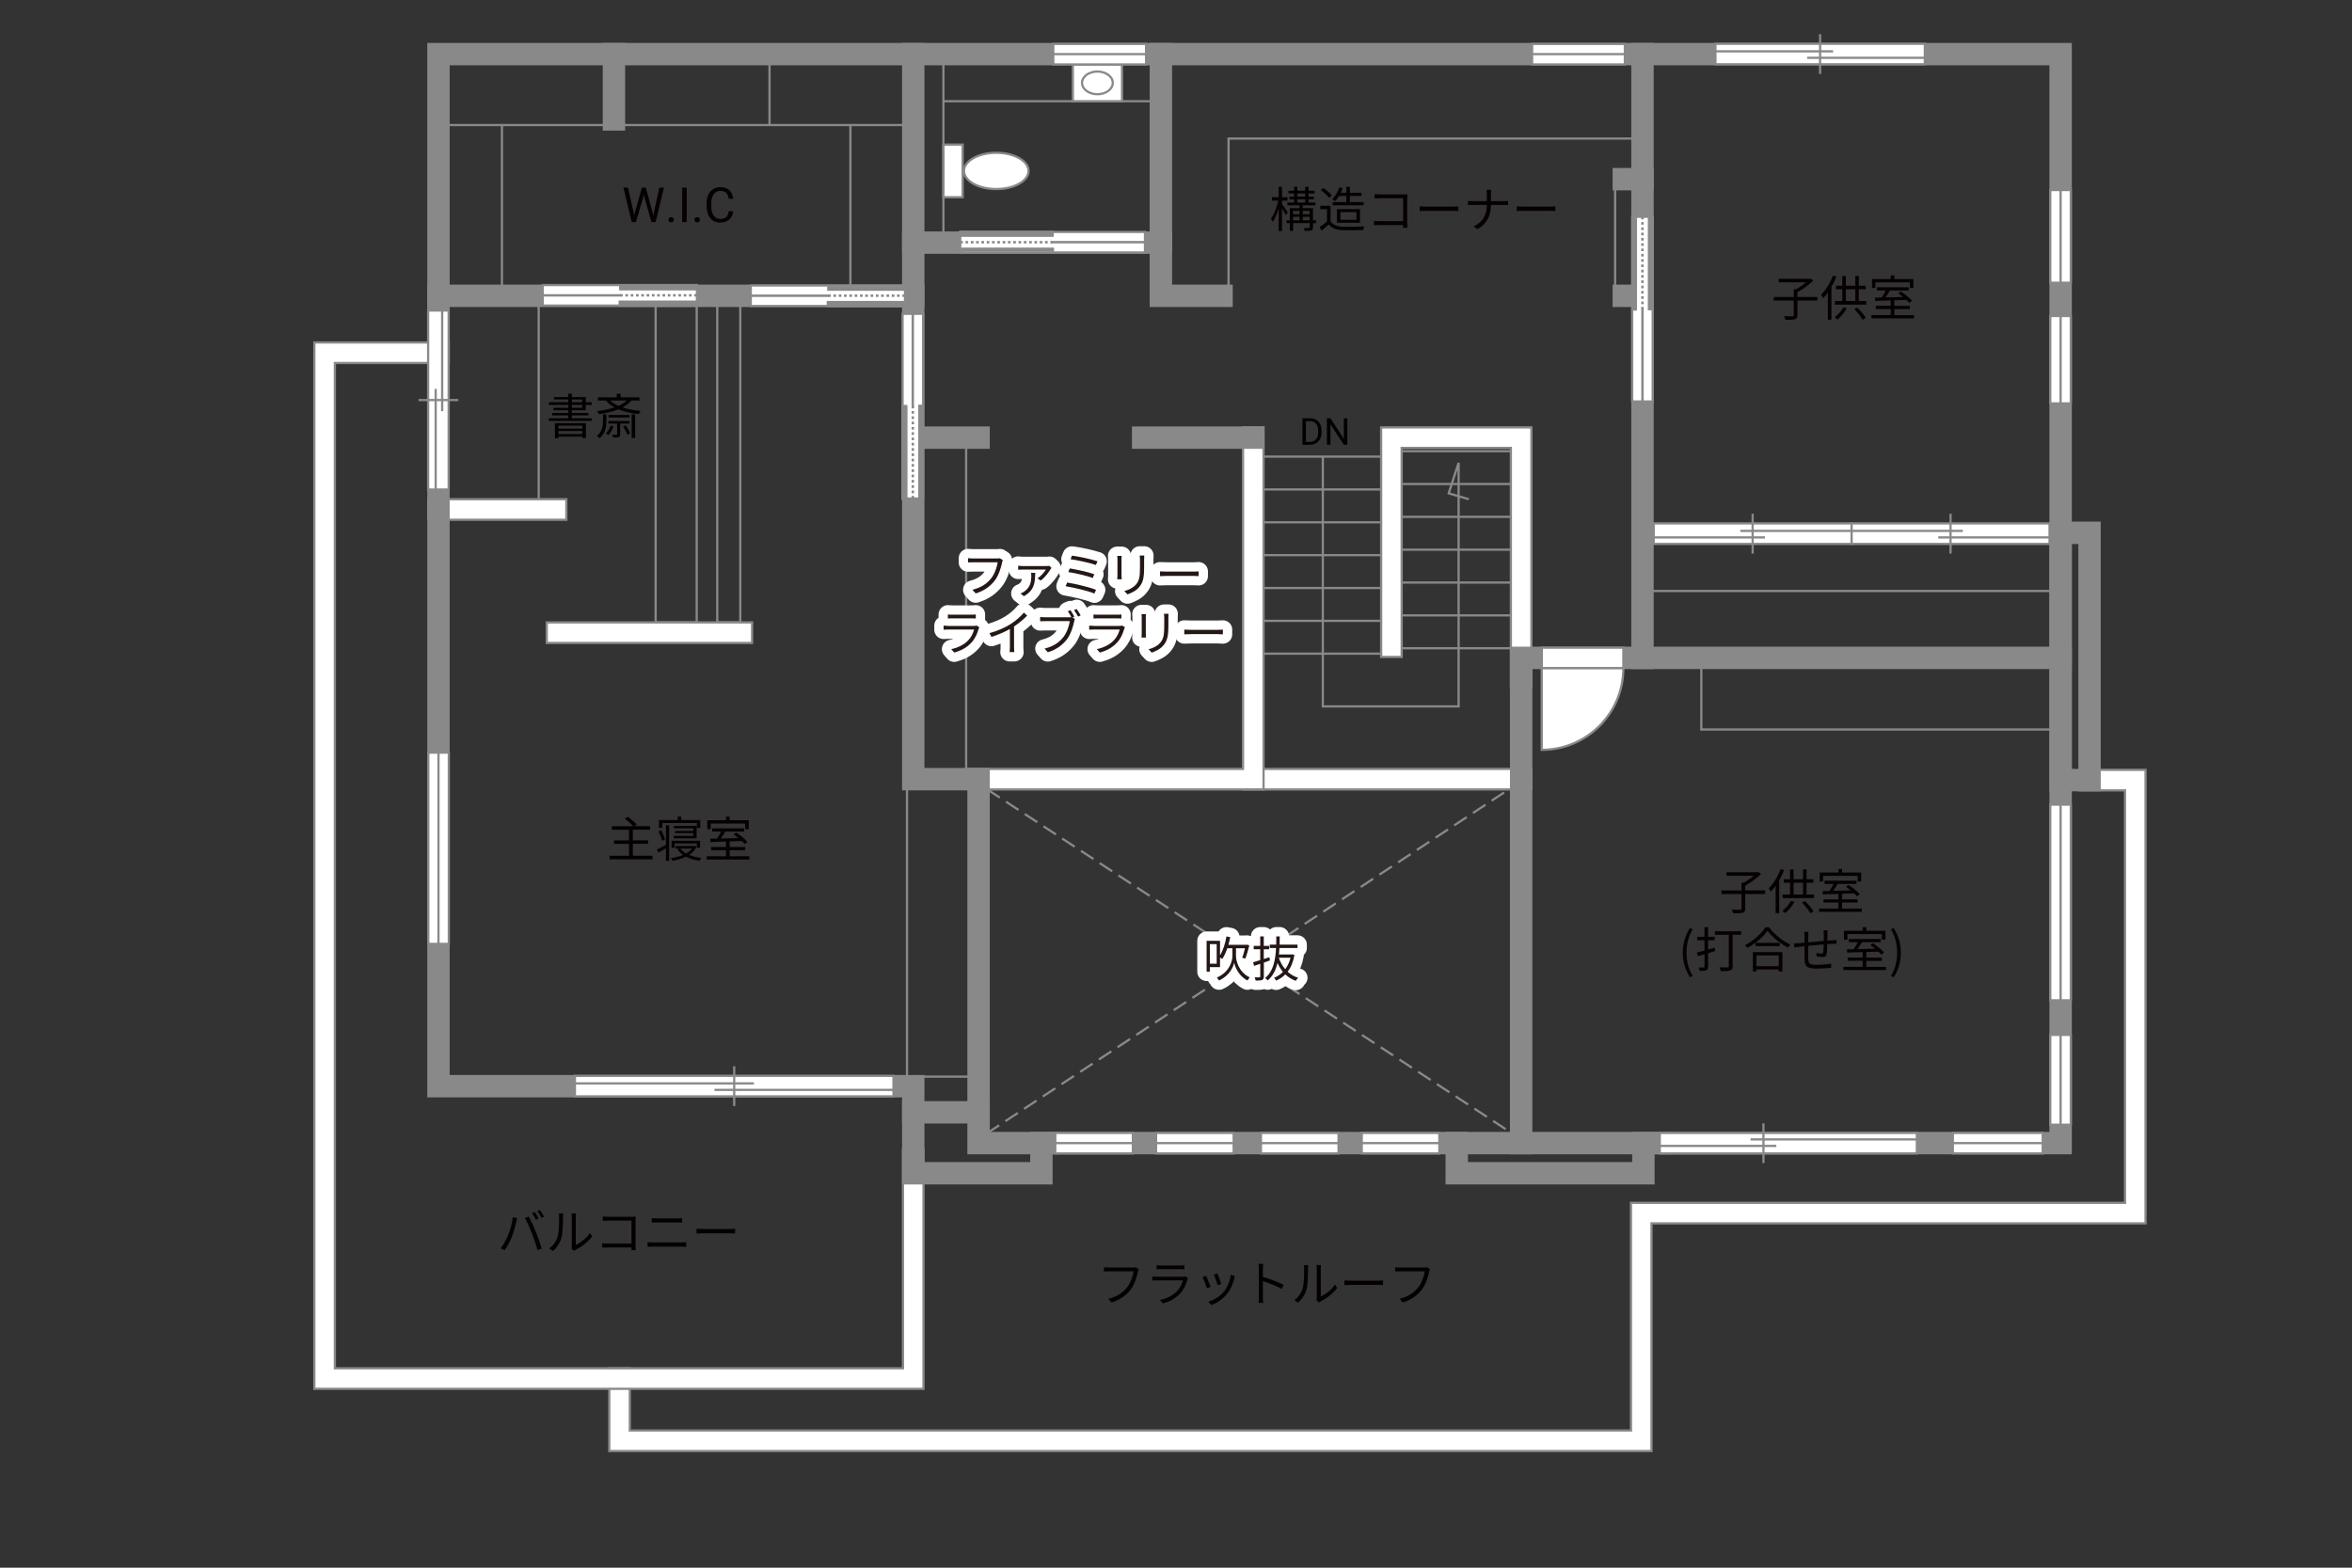 <?xml version="1.0" encoding="UTF-8"?><svg xmlns="http://www.w3.org/2000/svg" viewBox="0 0 630 420"><rect x="0" y="0" width="630" height="420" fill="#333333" stroke="none"/><defs><style>.cls-1{stroke-dasharray:0 0 4 2;}.cls-1,.cls-2,.cls-3,.cls-4,.cls-5{stroke:#898989;}.cls-1,.cls-2,.cls-4{stroke-width:.6px;}.cls-1,.cls-6,.cls-3,.cls-7,.cls-4,.cls-8,.cls-5{fill:none;}.cls-2,.cls-9{fill:#fff;}.cls-6{stroke:#fff;stroke-linejoin:round;stroke-width:5px;}.cls-3,.cls-7,.cls-8{stroke-width:.65px;}.cls-7,.cls-8{stroke:#888988;}.cls-8{stroke-dasharray:0 0 0 0 .71 0 0 .71;}.cls-10{fill:#888988;}.cls-10,.cls-11,.cls-9,.cls-12,.cls-13{stroke-width:0px;}.cls-11{fill:#231815;}.cls-12{fill:#040000;}.cls-13{fill:#060001;}.cls-5{stroke-linecap:square;stroke-width:6px;}</style></defs><g id="kan"><line class="cls-4" x1="244.62" y1="33.5" x2="117.45" y2="33.5"/><line class="cls-4" x1="206.12" y1="33.5" x2="206.12" y2="14.5"/><line class="cls-4" x1="134.45" y1="33.5" x2="134.45" y2="79.25"/><line class="cls-4" x1="227.79" y1="33.5" x2="227.79" y2="79.25"/><line class="cls-4" x1="144.29" y1="81" x2="144.29" y2="133.75"/><rect class="cls-4" x="192.12" y="79.25" width="6.17" height="87.5"/><rect class="cls-4" x="175.62" y="79.25" width="11" height="87.5"/><line class="cls-4" x1="258.79" y1="117.25" x2="258.79" y2="208.75"/><line class="cls-4" x1="338.45" y1="122.33" x2="369.95" y2="122.33"/><line class="cls-4" x1="338.45" y1="131.13" x2="369.95" y2="131.13"/><line class="cls-4" x1="338.45" y1="139.93" x2="369.95" y2="139.93"/><line class="cls-4" x1="338.45" y1="148.73" x2="369.95" y2="148.73"/><line class="cls-4" x1="338.45" y1="157.53" x2="369.95" y2="157.53"/><line class="cls-4" x1="338.45" y1="166.33" x2="369.95" y2="166.33"/><line class="cls-4" x1="338.45" y1="175.12" x2="369.95" y2="175.12"/><line class="cls-4" x1="373.83" y1="120.88" x2="405.33" y2="120.88"/><line class="cls-4" x1="373.83" y1="129.67" x2="405.33" y2="129.67"/><line class="cls-4" x1="373.83" y1="138.47" x2="405.33" y2="138.47"/><line class="cls-4" x1="373.83" y1="147.27" x2="405.33" y2="147.27"/><line class="cls-4" x1="373.83" y1="156.07" x2="405.33" y2="156.07"/><line class="cls-4" x1="373.83" y1="164.87" x2="405.33" y2="164.87"/><line class="cls-4" x1="373.83" y1="173.67" x2="405.33" y2="173.67"/><polyline class="cls-4" points="354.33 122.33 354.33 189.25 390.7 189.25 390.7 124 388.04 132.17 393.45 133.75"/><polyline class="cls-4" points="551.95 195.44 455.71 195.44 455.71 177.89"/><polyline class="cls-4" points="438.08 37.12 329.08 37.12 329.08 77"/><line class="cls-4" x1="432.62" y1="48.67" x2="432.62" y2="78.17"/><polyline class="cls-4" points="308.7 27.12 252.7 27.12 252.7 14.5 252.7 65"/><line class="cls-4" x1="246.33" y1="288.44" x2="262.12" y2="288.44"/><line class="cls-4" x1="242.95" y1="208.75" x2="242.95" y2="289"/><line class="cls-1" x1="264.45" y1="211.5" x2="404.52" y2="303.31"/><line class="cls-1" x1="264.29" y1="303.67" x2="404.12" y2="211.5"/><line class="cls-4" x1="551.95" y1="158.33" x2="439.95" y2="158.33"/></g><g id="_外壁"><polygon class="cls-2" points="146.45 172.25 146.45 166.75 201.45 166.75 201.45 172.25 146.45 172.25 146.45 172.25"/><polygon class="cls-2" points="114.7 139.25 114.7 133.75 151.7 133.75 151.7 139.25 114.7 139.25 114.7 139.25"/><polygon class="cls-2" points="163.2 388.75 163.2 369.33 163.2 366.58 168.7 366.58 168.7 383.25 436.87 383.25 436.87 322.25 569.2 322.25 569.2 211.75 556.95 211.75 556.95 206.25 574.7 206.25 574.7 327.75 442.37 327.75 442.37 388.75 163.2 388.75 163.2 388.75"/><polygon class="cls-2" points="332.95 211.5 332.95 206 410.2 206 410.2 211.5 332.95 211.5 332.95 211.5"/><polygon class="cls-2" points="262.12 211.5 259.37 211.5 259.37 206 332.95 206 332.95 114.5 338.45 114.5 338.45 211.5 262.12 211.5 262.12 211.5"/><polygon class="cls-2" points="404.7 184.25 404.7 120 375.45 120 375.45 176 369.95 176 369.95 114.5 410.2 114.5 410.2 181.5 410.2 184.25 404.7 184.25 404.7 184.25"/><polygon class="cls-2" points="84.2 372.08 84.2 91.75 117.45 91.75 120.2 91.75 120.2 97.25 89.7 97.25 89.7 366.58 241.87 366.58 241.87 307.92 247.37 307.92 247.37 372.08 84.2 372.08 84.2 372.08"/><polygon class="cls-5" points="117.45 14.5 117.45 291 244.62 291 244.62 314.33 278.95 314.33 278.95 306.25 390.2 306.25 390.2 314.33 440.2 314.33 440.2 306.25 551.95 306.25 551.95 14.5 117.45 14.5"/><polyline class="cls-5" points="280.79 306.25 262.12 306.25 262.12 208.75 244.62 208.75 244.62 14.5"/><line class="cls-5" x1="244.62" y1="79.25" x2="117.45" y2="79.25"/><line class="cls-5" x1="262.12" y1="298" x2="244.62" y2="298"/><line class="cls-5" x1="390.2" y1="306.25" x2="444.95" y2="306.25"/><polyline class="cls-5" points="407.45 306.25 407.45 176.25 551.95 176.25"/><line class="cls-5" x1="439.95" y1="176.25" x2="439.95" y2="14.5"/><rect class="cls-5" x="551.95" y="142.75" width="7.75" height="66.25"/><line class="cls-5" x1="244.62" y1="117.25" x2="262.12" y2="117.25"/><line class="cls-5" x1="306.2" y1="117.25" x2="335.7" y2="117.25"/><polyline class="cls-5" points="310.95 14.5 310.95 79.25 327.2 79.25"/><line class="cls-5" x1="310.95" y1="65" x2="244.62" y2="65"/><line class="cls-5" x1="164.45" y1="14.5" x2="164.45" y2="32"/><line class="cls-5" x1="439.95" y1="48" x2="434.95" y2="48"/><line class="cls-5" x1="439.95" y1="79.25" x2="434.95" y2="79.25"/></g><g id="_建距"><polygon class="cls-2" points="434.83 176.25 434.83 173.52 412.98 173.52 412.98 179.02 434.83 179.02 434.83 176.25"/><path class="cls-2" d="M434.83,179.02h-21.86v21.87c12.07,0,21.86-9.79,21.86-21.87"/><polygon class="cls-2" points="495.97 142.99 495.97 145.72 442.95 145.72 442.95 140.22 495.97 140.22 495.97 142.99"/><line class="cls-4" x1="469.46" y1="137.64" x2="469.46" y2="148.3"/><line class="cls-4" x1="466.17" y1="142.23" x2="495.97" y2="142.23"/><line class="cls-4" x1="442.95" y1="143.98" x2="472.75" y2="143.98"/><polygon class="cls-2" points="495.97 142.99 495.97 145.72 548.99 145.72 548.99 140.22 495.97 140.22 495.97 142.99"/><line class="cls-4" x1="522.47" y1="137.64" x2="522.47" y2="148.3"/><line class="cls-4" x1="525.76" y1="142.23" x2="495.97" y2="142.23"/><line class="cls-4" x1="548.99" y1="143.98" x2="519.19" y2="143.98"/><polygon class="cls-2" points="186.68 79.1 186.68 76.37 145.37 76.37 145.37 81.87 186.68 81.87 186.68 79.1"/><rect class="cls-10" x="166.02" y="80.67" width="20.66" height="1.2"/><rect class="cls-10" x="165.83" y="76.56" width="20.85" height="1.25"/><rect class="cls-7" x="166.02" y="80.84" width="20.66" height="1.04"/><line class="cls-8" x1="186.68" y1="79.12" x2="166.02" y2="79.12"/><path class="cls-9" d="M166.02,79.13l-20.66-.07,20.66.07Z"/><line class="cls-3" x1="166.29" y1="79.13" x2="145.32" y2="79.13"/><polygon class="cls-2" points="242.41 79.21 242.41 76.48 201.1 76.48 201.1 81.98 242.41 81.98 242.41 79.21"/><rect class="cls-10" x="221.76" y="80.77" width="20.66" height="1.2"/><rect class="cls-10" x="221.56" y="76.66" width="20.85" height="1.25"/><rect class="cls-7" x="221.76" y="80.94" width="20.66" height="1.04"/><line class="cls-8" x1="242.41" y1="79.22" x2="221.76" y2="79.22"/><path class="cls-9" d="M221.76,79.23l-20.66-.07,20.66.07Z"/><line class="cls-3" x1="222.02" y1="79.23" x2="201.05" y2="79.23"/><polygon class="cls-2" points="244.53 133.56 247.26 133.56 247.26 84.07 241.76 84.07 241.76 133.56 244.53 133.56"/><rect class="cls-10" x="241.76" y="108.81" width="1.2" height="24.74"/><rect class="cls-10" x="245.96" y="108.41" width="1.09" height="24.98"/><rect class="cls-7" x="241.76" y="108.81" width=".98" height="24.74"/><line class="cls-8" x1="244.51" y1="133.55" x2="244.51" y2="108.81"/><path class="cls-9" d="M244.5,108.81l.07-24.74-.07,24.74Z"/><line class="cls-3" x1="244.5" y1="109.12" x2="244.5" y2="84.01"/><polygon class="cls-2" points="439.92 58.07 437.19 58.07 437.19 107.56 442.69 107.56 442.69 58.07 439.92 58.07"/><rect class="cls-10" x="441.49" y="58.07" width="1.2" height="24.74"/><rect class="cls-10" x="437.4" y="58.23" width="1.09" height="24.98"/><rect class="cls-7" x="441.71" y="58.07" width=".98" height="24.74"/><line class="cls-8" x1="439.94" y1="58.07" x2="439.94" y2="82.81"/><path class="cls-9" d="M439.95,82.81l-.07,24.74.07-24.74Z"/><line class="cls-3" x1="439.95" y1="82.5" x2="439.95" y2="107.62"/><polygon class="cls-2" points="257.2 64.91 257.2 67.64 306.69 67.64 306.69 62.14 257.2 62.14 257.2 64.91"/><rect class="cls-10" x="257.2" y="62.14" width="24.74" height="1.2"/><rect class="cls-10" x="257.37" y="66.33" width="24.98" height="1.09"/><rect class="cls-7" x="257.2" y="62.14" width="24.74" height=".98"/><line class="cls-8" x1="257.2" y1="64.89" x2="281.95" y2="64.89"/><path class="cls-9" d="M281.95,64.88l24.74.07-24.74-.07Z"/><line class="cls-3" x1="281.63" y1="64.88" x2="306.75" y2="64.88"/><rect class="cls-2" x="252.7" y="38.74" width="5.16" height="14.09"/><path class="cls-2" d="M266.86,40.93c-4.77,0-8.65,2.17-8.65,4.86s3.88,4.86,8.65,4.86,8.64-2.17,8.64-4.86-3.87-4.86-8.64-4.86Z"/><rect class="cls-2" x="287.37" y="17.27" width="13.17" height="9.85"/><path class="cls-4" d="M289.83,22.2c0-1.68,1.84-3.04,4.12-3.04s4.12,1.36,4.12,3.04-1.84,3.05-4.12,3.05-4.12-1.37-4.12-3.05Z"/><polygon class="cls-2" points="153.99 291 153.99 293.73 239.33 293.73 239.33 288.23 153.99 288.23 153.99 291"/><line class="cls-4" x1="196.66" y1="285.65" x2="196.66" y2="296.31"/><line class="cls-4" x1="201.94" y1="290.25" x2="153.99" y2="290.25"/><line class="cls-4" x1="239.33" y1="291.99" x2="191.37" y2="291.99"/><polygon class="cls-2" points="117.45 131.15 120.18 131.15 120.18 83.19 114.68 83.19 114.68 131.15 117.45 131.15"/><line class="cls-4" x1="112.11" y1="107.18" x2="122.76" y2="107.18"/><line class="cls-4" x1="116.7" y1="104.2" x2="116.7" y2="131.15"/><line class="cls-4" x1="118.44" y1="83.19" x2="118.44" y2="110.15"/><polygon class="cls-2" points="459.49 14.5 459.49 17.23 515.58 17.23 515.58 11.73 459.49 11.73 459.49 14.5"/><line class="cls-4" x1="487.53" y1="9.15" x2="487.53" y2="19.81"/><line class="cls-4" x1="491.01" y1="13.75" x2="459.49" y2="13.75"/><line class="cls-4" x1="515.58" y1="15.49" x2="484.06" y2="15.49"/><polygon class="cls-2" points="444.58 306.25 444.58 303.52 513.45 303.52 513.45 309.02 444.58 309.02 444.58 306.25"/><line class="cls-4" x1="472.35" y1="311.6" x2="472.35" y2="300.94"/><line class="cls-4" x1="475.79" y1="307" x2="444.58" y2="307"/><line class="cls-4" x1="513.45" y1="305.26" x2="468.9" y2="305.26"/><polygon class="cls-2" points="551.95 50.91 554.68 50.91 554.68 75.75 549.18 75.75 549.18 50.91 551.95 50.91"/><line class="cls-4" x1="551.95" y1="75.75" x2="551.95" y2="50.91"/><polygon class="cls-2" points="306.98 14.5 306.98 11.77 282.13 11.77 282.13 17.27 306.98 17.27 306.98 14.5"/><line class="cls-4" x1="282.13" y1="14.5" x2="306.98" y2="14.5"/><polygon class="cls-2" points="435.23 14.5 435.23 11.77 410.38 11.77 410.38 17.27 435.23 17.27 435.23 14.5"/><line class="cls-4" x1="410.38" y1="14.5" x2="435.23" y2="14.5"/><polygon class="cls-2" points="117.45 252.88 114.72 252.88 114.72 201.64 120.22 201.64 120.22 252.88 117.45 252.88"/><line class="cls-4" x1="117.45" y1="201.64" x2="117.45" y2="252.88"/><polygon class="cls-2" points="551.95 84.66 554.68 84.66 554.68 108.08 549.18 108.08 549.18 84.66 551.95 84.66"/><line class="cls-4" x1="551.95" y1="108.08" x2="551.95" y2="84.66"/><polygon class="cls-2" points="551.95 215.57 554.68 215.57 554.68 268 549.18 268 549.18 215.57 551.95 215.57"/><line class="cls-4" x1="551.95" y1="268" x2="551.95" y2="215.57"/><polygon class="cls-2" points="551.95 277.25 554.68 277.25 554.68 301.33 549.18 301.33 549.18 277.25 551.95 277.25"/><line class="cls-4" x1="551.95" y1="301.33" x2="551.95" y2="277.25"/><polygon class="cls-2" points="547.16 306.25 547.16 303.52 523.08 303.52 523.08 309.02 547.16 309.02 547.16 306.25"/><line class="cls-4" x1="523.08" y1="306.25" x2="547.16" y2="306.25"/><polygon class="cls-2" points="303.45 306.25 303.45 303.52 282.66 303.52 282.66 309.02 303.45 309.02 303.45 306.25"/><line class="cls-4" x1="282.66" y1="306.25" x2="303.45" y2="306.25"/><polygon class="cls-2" points="330.45 306.25 330.45 303.52 309.66 303.52 309.66 309.02 330.45 309.02 330.45 306.25"/><line class="cls-4" x1="309.66" y1="306.25" x2="330.45" y2="306.25"/><polygon class="cls-2" points="358.54 306.25 358.54 303.52 337.75 303.52 337.75 309.02 358.54 309.02 358.54 306.25"/><line class="cls-4" x1="337.75" y1="306.25" x2="358.54" y2="306.25"/><polygon class="cls-2" points="385.54 306.25 385.54 303.52 364.75 303.52 364.75 309.02 385.54 309.02 385.54 306.25"/><line class="cls-4" x1="364.75" y1="306.25" x2="385.54" y2="306.25"/></g><g id="_文字"><path class="cls-13" d="M486.83,80.52h-5.36v3.89c0,.65-.17.95-.65,1.11-.48.16-1.33.18-2.56.17-.08-.27-.25-.72-.42-.99,1.04.04,2,.04,2.27.03.29-.01.36-.08.36-.31v-3.89h-5.37v-.96h5.37v-2.08h.61c.92-.51,1.92-1.2,2.68-1.85h-7.32v-.94h8.33l.23-.05.7.53c-1.11,1.12-2.81,2.33-4.25,3.11v1.27h5.36v.96Z"/><path class="cls-13" d="M491.89,74.11c-.36.94-.82,1.88-1.33,2.78v8.75h-.95v-7.29c-.4.58-.84,1.12-1.29,1.57-.1-.22-.38-.72-.55-.95,1.27-1.23,2.47-3.19,3.2-5.15l.91.29ZM494.67,82.63c-.65,1.13-1.61,2.26-2.48,3-.17-.17-.55-.48-.77-.6.88-.68,1.78-1.69,2.33-2.69l.92.29ZM499.89,80.66v.95h-8.4v-.95h1.99v-3.17h-1.68v-.94h1.68v-2.61h.94v2.61h2.54v-2.63h.94v2.63h1.85v.94h-1.85v3.17h2ZM494.42,80.66h2.54v-3.17h-2.54v3.17ZM497.44,82.38c.9.85,1.86,2,2.31,2.76l-.82.55c-.43-.81-1.39-2.02-2.25-2.87l.75-.43Z"/><path class="cls-13" d="M512.7,84.42v.87h-11.44v-.87h5.17v-1.62h-3.99v-.86h3.99v-1.46c-1.57.05-3.03.09-4.17.13l-.05-.88c.53-.01,1.14-.01,1.81-.03.38-.56.79-1.27,1.1-1.88h-2.39v-.86h8.54v.86h-5.04c-.36.61-.79,1.29-1.2,1.86,1.46-.04,3.09-.08,4.72-.13-.43-.35-.88-.69-1.3-.98l.69-.48c1.09.69,2.41,1.74,3.02,2.5l-.73.55c-.2-.23-.46-.51-.77-.79-1.08.04-2.18.08-3.25.1v1.5h4.16v.86h-4.16v1.62h5.29ZM502.34,77.15h-.92v-2.39h5.02v-.96h.97v.96h5.12v2.39h-.96v-1.5h-9.23v1.5Z"/><path class="cls-13" d="M344.39,57.63c-.18-.42-.64-1.21-1.01-1.85v6.11h-.88v-6.07c-.43,1.42-.99,2.78-1.59,3.63-.1-.25-.34-.61-.49-.83.81-1.08,1.6-3.11,1.98-4.88h-1.72v-.9h1.82v-2.81h.88v2.81h1.48v.9h-1.48v.9c.36.48,1.33,1.92,1.55,2.27l-.53.72ZM352.52,59.79h-.83v1.1c0,.46-.09.7-.44.84-.34.13-.9.13-1.76.13-.04-.22-.17-.56-.27-.78.62.03,1.18.01,1.37.01.16-.01.21-.06.21-.22v-1.09h-4.43v2.08h-.88v-2.08h-.88v-.75h.88v-3.26h2.6v-.77h-3.25v-.74h1.79v-.87h-1.23v-.71h1.23v-.85h-1.5v-.73h1.5v-1.07h.88v1.07h2.09v-1.07h.91v1.07h1.61v.73h-1.61v.85h1.42v.71h-1.42v.87h1.87v.74h-3.42v.77h2.73v3.26h.83v.75ZM346.36,56.5v.9h1.72v-.9h-1.72ZM346.36,59.03h1.72v-.95h-1.72v.95ZM347.51,52.67h2.09v-.85h-2.09v.85ZM347.51,54.26h2.09v-.87h-2.09v.87ZM348.96,56.5v.9h1.83v-.9h-1.83ZM350.8,59.03v-.95h-1.83v.95h1.83Z"/><path class="cls-13" d="M356.39,59.28c.61.95,1.74,1.39,3.24,1.46,1.42.05,4.3.01,5.82-.09-.1.23-.27.69-.31.99-1.42.05-4.08.08-5.51.03-1.69-.06-2.85-.53-3.68-1.53-.62.55-1.27,1.1-1.96,1.66l-.52-.98c.6-.39,1.33-.94,1.98-1.48v-3.29h-1.81v-.91h2.76v4.15ZM355.98,53c-.4-.62-1.37-1.48-2.21-2.05l.71-.58c.83.55,1.81,1.38,2.26,2l-.77.64ZM358.66,52.51c-.31.52-.65.99-.99,1.36-.19-.14-.6-.38-.83-.47.82-.79,1.5-1.98,1.89-3.19l.91.21c-.14.42-.33.83-.52,1.23h1.51v-1.61h.95v1.61h3.11v.85h-3.11v1.65h3.67v.85h-8.29v-.85h3.68v-1.65h-1.96ZM358.1,59.67v-3.65h6.2v3.65h-6.2ZM359.05,58.88h4.28v-2.07h-4.28v2.07Z"/><path class="cls-13" d="M369.61,52.08h6.41c.31,0,.7-.01.96-.03-.01.3-.04.7-.04,1.01v6.71c0,.47.04,1.05.05,1.26h-1.17c.01-.14.01-.42.03-.73h-6.36c-.53,0-1.12.03-1.47.05v-1.18c.34.04.9.08,1.44.08h6.38v-6.14h-6.23c-.48,0-1.13.03-1.43.04v-1.16c.43.05,1,.08,1.42.08Z"/><path class="cls-13" d="M382.09,55.35h7.12c.65,0,1.12-.04,1.4-.07v1.27c-.26-.01-.81-.07-1.39-.07h-7.14c-.71,0-1.4.03-1.81.07v-1.27c.39.03,1.08.07,1.81.07Z"/><path class="cls-13" d="M398.14,50.85h1.29c-.04.26-.08.91-.08,1.3v1.74h3.46c.43,0,.92-.03,1.13-.05v1.1c-.21-.03-.74-.04-1.14-.04h-3.45c-.01,2.86-.98,4.97-3.6,6.5l-1.01-.75c2.46-1.16,3.52-3.08,3.52-5.75h-3.81c-.48,0-.96.01-1.24.04v-1.12c.27.03.75.07,1.21.07h3.84v-1.76c0-.39-.05-1.03-.12-1.29Z"/><path class="cls-13" d="M408.09,55.35h7.12c.65,0,1.12-.04,1.4-.07v1.27c-.26-.01-.81-.07-1.39-.07h-7.14c-.71,0-1.4.03-1.81.07v-1.27c.39.03,1.08.07,1.81.07Z"/><path class="cls-13" d="M268.41,150.71c-.27,1.36-.91,3.46-1.94,4.8-1.18,1.52-2.73,2.73-5.12,3.48l-.88-.98c2.52-.64,3.98-1.74,5.07-3.13.92-1.18,1.52-2.99,1.7-4.24h-6.64c-.52,0-.96.03-1.3.04v-1.14c.36.04.87.08,1.3.08h6.53c.2,0,.44,0,.69-.06l.79.51c-.09.18-.14.4-.2.65Z"/><path class="cls-13" d="M281.4,152.49c-.38.61-1.47,2.24-2.64,3.04l-.85-.59c.92-.56,1.86-1.7,2.24-2.34-.73,0-5.71-.01-6.21-.01-.39,0-.82.03-1.22.05v-1.08c.36.05.83.09,1.22.09h6.42c.2,0,.55-.03.71-.06l.58.55c-.08.09-.19.25-.26.35ZM274.26,159.73l-.92-.73c.29-.1.6-.23.9-.44,1.75-1.18,2-2.61,2-4.32,0-.25-.04-.51-.08-.77h1.13c-.03,2.77-.29,4.73-3.03,6.25Z"/><path class="cls-13" d="M293.58,158.02l-.44,1c-1.73-.75-5.59-1.62-7.7-1.96l.4-.99c2.18.34,5.96,1.23,7.74,1.95ZM293.11,153.85l-.42,1c-1.51-.6-4.68-1.31-6.53-1.59l.39-.98c1.78.3,4.93.96,6.55,1.56ZM293.97,150.37l-.42,1c-1.59-.57-4.99-1.31-6.79-1.55l.38-.96c1.69.21,5.19.94,6.83,1.51Z"/><path class="cls-13" d="M300.41,149.87v4.34c0,.33.03.75.05.99h-1.2c.03-.2.06-.61.06-1v-4.33c0-.23-.03-.69-.05-.94h1.18c-.03.25-.05.62-.05.94ZM306.46,149.96v2.11c0,3.12-.43,4.15-1.37,5.27-.85,1.01-2.15,1.57-3.09,1.9l-.84-.9c1.2-.3,2.3-.82,3.11-1.73.92-1.08,1.08-2.13,1.08-4.59v-2.05c0-.44-.03-.81-.07-1.13h1.22c-.03.32-.04.69-.04,1.13Z"/><path class="cls-13" d="M312.54,153.14h7.12c.65,0,1.12-.04,1.4-.06v1.27c-.26-.01-.81-.06-1.39-.06h-7.14c-.71,0-1.4.03-1.81.06v-1.27c.39.03,1.08.06,1.81.06Z"/><path class="cls-13" d="M262.15,168.42c-.35,1.29-.94,2.64-1.9,3.69-1.37,1.5-2.99,2.26-4.65,2.72l-.81-.92c1.85-.38,3.47-1.21,4.58-2.38.79-.83,1.31-1.94,1.55-2.87h-6.9c-.31,0-.81.01-1.27.04v-1.09c.48.05.92.08,1.27.08h6.85c.3,0,.57-.03.72-.1l.74.47c-.06.12-.14.29-.17.38ZM255.08,164.68h5.11c.42,0,.87-.01,1.18-.06v1.08c-.31-.03-.75-.04-1.2-.04h-5.1c-.4,0-.82.01-1.17.04v-1.08c.34.05.75.06,1.17.06Z"/><path class="cls-13" d="M270.71,167.18c1.35-.84,2.65-1.98,3.55-3.06l.87.81c-.99,1.03-2.18,2.02-3.51,2.9v5.49c0,.49.03,1.13.08,1.39h-1.27c.04-.25.08-.9.08-1.39v-4.81c-1.36.78-3.15,1.56-4.95,2.12l-.52-1.01c2.25-.61,4.24-1.52,5.68-2.43Z"/><path class="cls-13" d="M287.77,165.21l-.49.22.64.4c-.09.18-.14.39-.19.65-.29,1.37-.91,3.46-1.94,4.8-1.2,1.52-2.74,2.73-5.12,3.47l-.88-.98c2.52-.62,3.98-1.73,5.07-3.12.92-1.18,1.52-2.99,1.7-4.24h-6.66c-.51,0-.96.03-1.29.04v-1.16c.35.05.87.09,1.3.09h6.51c.17,0,.36,0,.56-.04-.27-.51-.65-1.14-.95-1.56l.71-.3c.3.44.77,1.22,1.03,1.72ZM289.47,164.88l-.71.31c-.29-.53-.72-1.27-1.07-1.73l.71-.3c.33.44.79,1.22,1.07,1.72Z"/><path class="cls-13" d="M301.15,168.42c-.35,1.29-.94,2.64-1.9,3.69-1.37,1.5-2.99,2.26-4.65,2.72l-.81-.92c1.85-.38,3.47-1.21,4.58-2.38.79-.83,1.31-1.94,1.55-2.87h-6.9c-.31,0-.81.01-1.27.04v-1.09c.48.05.92.08,1.27.08h6.85c.3,0,.57-.03.72-.1l.74.47c-.06.12-.14.29-.17.38ZM294.08,164.68h5.11c.42,0,.87-.01,1.18-.06v1.08c-.31-.03-.75-.04-1.2-.04h-5.1c-.4,0-.82.01-1.17.04v-1.08c.34.05.75.06,1.17.06Z"/><path class="cls-13" d="M306.91,165.47v4.34c0,.33.03.75.05.99h-1.2c.03-.2.06-.61.06-1v-4.33c0-.23-.03-.69-.05-.94h1.18c-.03.25-.05.62-.05.94ZM312.96,165.56v2.11c0,3.12-.43,4.15-1.37,5.27-.85,1.01-2.15,1.57-3.09,1.9l-.84-.9c1.2-.3,2.3-.82,3.11-1.73.92-1.08,1.08-2.13,1.08-4.59v-2.05c0-.44-.03-.81-.07-1.13h1.22c-.03.33-.04.69-.04,1.13Z"/><path class="cls-13" d="M319.04,168.74h7.12c.65,0,1.12-.04,1.4-.06v1.27c-.26-.01-.81-.06-1.39-.06h-7.14c-.71,0-1.4.03-1.81.06v-1.27c.39.03,1.08.06,1.81.06Z"/><path class="cls-6" d="M268.41,150.71c-.27,1.36-.91,3.46-1.94,4.8-1.18,1.52-2.73,2.73-5.12,3.48l-.88-.98c2.52-.64,3.98-1.74,5.07-3.13.92-1.18,1.52-2.99,1.7-4.24h-6.64c-.52,0-.96.03-1.3.04v-1.14c.36.04.87.08,1.3.08h6.53c.2,0,.44,0,.69-.06l.79.51c-.09.18-.14.4-.2.65Z"/><path class="cls-6" d="M281.4,152.49c-.38.61-1.47,2.24-2.64,3.04l-.85-.59c.92-.56,1.86-1.7,2.24-2.34-.73,0-5.71-.01-6.21-.01-.39,0-.82.03-1.22.05v-1.08c.36.05.83.09,1.22.09h6.42c.2,0,.55-.03.71-.06l.58.55c-.08.09-.19.25-.26.35ZM274.26,159.73l-.92-.73c.29-.1.6-.23.9-.44,1.75-1.18,2-2.61,2-4.32,0-.25-.04-.51-.08-.77h1.13c-.03,2.77-.29,4.73-3.03,6.25Z"/><path class="cls-6" d="M293.58,158.02l-.44,1c-1.73-.75-5.59-1.62-7.7-1.96l.4-.99c2.18.34,5.96,1.23,7.74,1.95ZM293.11,153.85l-.42,1c-1.51-.6-4.68-1.31-6.53-1.59l.39-.98c1.78.3,4.93.96,6.55,1.56ZM293.97,150.37l-.42,1c-1.59-.57-4.99-1.31-6.79-1.55l.38-.96c1.69.21,5.19.94,6.83,1.51Z"/><path class="cls-6" d="M300.41,149.87v4.34c0,.33.03.75.05.99h-1.2c.03-.2.06-.61.06-1v-4.33c0-.23-.03-.69-.05-.94h1.18c-.03.25-.05.62-.05.94ZM306.46,149.96v2.11c0,3.12-.43,4.15-1.37,5.27-.85,1.01-2.15,1.57-3.09,1.9l-.84-.9c1.2-.3,2.3-.82,3.11-1.73.92-1.08,1.08-2.13,1.08-4.59v-2.05c0-.44-.03-.81-.07-1.13h1.22c-.03.32-.04.69-.04,1.13Z"/><path class="cls-6" d="M312.54,153.14h7.12c.65,0,1.12-.04,1.4-.06v1.27c-.26-.01-.81-.06-1.39-.06h-7.14c-.71,0-1.4.03-1.81.06v-1.27c.39.03,1.08.06,1.81.06Z"/><path class="cls-6" d="M262.15,168.42c-.35,1.29-.94,2.64-1.9,3.69-1.37,1.5-2.99,2.26-4.65,2.72l-.81-.92c1.85-.38,3.47-1.21,4.58-2.38.79-.83,1.31-1.94,1.55-2.87h-6.9c-.31,0-.81.01-1.27.04v-1.09c.48.05.92.08,1.27.08h6.85c.3,0,.57-.03.72-.1l.74.47c-.06.12-.14.29-.17.38ZM255.08,164.68h5.11c.42,0,.87-.01,1.18-.06v1.08c-.31-.03-.75-.04-1.2-.04h-5.1c-.4,0-.82.01-1.17.04v-1.08c.34.05.75.06,1.17.06Z"/><path class="cls-6" d="M270.71,167.18c1.35-.84,2.65-1.98,3.55-3.06l.87.81c-.99,1.03-2.18,2.02-3.51,2.9v5.49c0,.49.03,1.13.08,1.39h-1.27c.04-.25.08-.9.08-1.39v-4.81c-1.36.78-3.15,1.56-4.95,2.12l-.52-1.01c2.25-.61,4.24-1.52,5.68-2.43Z"/><path class="cls-6" d="M287.77,165.21l-.49.22.64.4c-.09.18-.14.39-.19.65-.29,1.37-.91,3.46-1.94,4.8-1.2,1.52-2.74,2.73-5.12,3.47l-.88-.98c2.52-.62,3.98-1.73,5.07-3.12.92-1.18,1.52-2.99,1.7-4.24h-6.66c-.51,0-.96.03-1.29.04v-1.16c.35.05.87.09,1.3.09h6.51c.17,0,.36,0,.56-.04-.27-.51-.65-1.14-.95-1.56l.71-.3c.3.44.77,1.22,1.03,1.72ZM289.47,164.88l-.71.31c-.29-.53-.72-1.27-1.07-1.73l.71-.3c.33.44.79,1.22,1.07,1.72Z"/><path class="cls-6" d="M301.15,168.42c-.35,1.29-.94,2.64-1.9,3.69-1.37,1.5-2.99,2.26-4.65,2.72l-.81-.92c1.85-.38,3.47-1.21,4.58-2.38.79-.83,1.31-1.94,1.55-2.87h-6.9c-.31,0-.81.01-1.27.04v-1.09c.48.05.92.08,1.27.08h6.85c.3,0,.57-.03.72-.1l.74.47c-.06.12-.14.29-.17.38ZM294.08,164.68h5.11c.42,0,.87-.01,1.18-.06v1.08c-.31-.03-.75-.04-1.2-.04h-5.1c-.4,0-.82.01-1.17.04v-1.08c.34.05.75.06,1.17.06Z"/><path class="cls-6" d="M306.91,165.47v4.34c0,.33.03.75.05.99h-1.2c.03-.2.06-.61.06-1v-4.33c0-.23-.03-.69-.05-.94h1.18c-.03.25-.05.62-.05.94ZM312.96,165.56v2.11c0,3.12-.43,4.15-1.37,5.27-.85,1.01-2.15,1.57-3.09,1.9l-.84-.9c1.2-.3,2.3-.82,3.11-1.73.92-1.08,1.08-2.13,1.08-4.59v-2.05c0-.44-.03-.81-.07-1.13h1.22c-.03.33-.04.69-.04,1.13Z"/><path class="cls-6" d="M319.04,168.74h7.12c.65,0,1.12-.04,1.4-.06v1.27c-.26-.01-.81-.06-1.39-.06h-7.14c-.71,0-1.4.03-1.81.06v-1.27c.39.03,1.08.06,1.81.06Z"/><path class="cls-11" d="M268.41,150.71c-.27,1.36-.91,3.46-1.94,4.8-1.18,1.52-2.73,2.73-5.12,3.48l-.88-.98c2.52-.64,3.98-1.74,5.07-3.13.92-1.18,1.52-2.99,1.7-4.24h-6.64c-.52,0-.96.03-1.3.04v-1.14c.36.04.87.08,1.3.08h6.53c.2,0,.44,0,.69-.06l.79.51c-.09.18-.14.4-.2.65Z"/><path class="cls-11" d="M281.4,152.49c-.38.61-1.47,2.24-2.64,3.04l-.85-.59c.92-.56,1.86-1.7,2.24-2.34-.73,0-5.71-.01-6.21-.01-.39,0-.82.03-1.22.05v-1.08c.36.05.83.09,1.22.09h6.42c.2,0,.55-.03.71-.06l.58.55c-.08.09-.19.25-.26.35ZM274.26,159.73l-.92-.73c.29-.1.6-.23.9-.44,1.75-1.18,2-2.61,2-4.32,0-.25-.04-.51-.08-.77h1.13c-.03,2.77-.29,4.73-3.03,6.25Z"/><path class="cls-11" d="M293.58,158.02l-.44,1c-1.73-.75-5.59-1.62-7.7-1.96l.4-.99c2.18.34,5.96,1.23,7.74,1.95ZM293.11,153.85l-.42,1c-1.51-.6-4.68-1.31-6.53-1.59l.39-.98c1.78.3,4.93.96,6.55,1.56ZM293.97,150.37l-.42,1c-1.59-.57-4.99-1.31-6.79-1.55l.38-.96c1.69.21,5.19.94,6.83,1.51Z"/><path class="cls-11" d="M300.41,149.87v4.34c0,.33.03.75.05.99h-1.2c.03-.2.06-.61.06-1v-4.33c0-.23-.03-.69-.05-.94h1.18c-.03.25-.05.62-.05.94ZM306.46,149.96v2.11c0,3.12-.43,4.15-1.37,5.27-.85,1.01-2.15,1.57-3.09,1.9l-.84-.9c1.2-.3,2.3-.82,3.11-1.73.92-1.08,1.08-2.13,1.08-4.59v-2.05c0-.44-.03-.81-.07-1.13h1.22c-.03.32-.04.69-.04,1.13Z"/><path class="cls-11" d="M312.54,153.14h7.12c.65,0,1.12-.04,1.4-.06v1.27c-.26-.01-.81-.06-1.39-.06h-7.14c-.71,0-1.4.03-1.81.06v-1.27c.39.03,1.08.06,1.81.06Z"/><path class="cls-11" d="M262.15,168.42c-.35,1.29-.94,2.64-1.9,3.69-1.37,1.5-2.99,2.26-4.65,2.72l-.81-.92c1.85-.38,3.47-1.21,4.58-2.38.79-.83,1.31-1.94,1.55-2.87h-6.9c-.31,0-.81.01-1.27.04v-1.09c.48.05.92.08,1.27.08h6.85c.3,0,.57-.03.72-.1l.74.47c-.06.12-.14.29-.17.38ZM255.08,164.68h5.11c.42,0,.87-.01,1.18-.06v1.08c-.31-.03-.75-.04-1.2-.04h-5.1c-.4,0-.82.01-1.17.04v-1.08c.34.05.75.06,1.17.06Z"/><path class="cls-11" d="M270.71,167.18c1.35-.84,2.65-1.98,3.55-3.06l.87.81c-.99,1.03-2.18,2.02-3.51,2.9v5.49c0,.49.03,1.13.08,1.39h-1.27c.04-.25.08-.9.08-1.39v-4.81c-1.36.78-3.15,1.56-4.95,2.12l-.52-1.01c2.25-.61,4.24-1.52,5.68-2.43Z"/><path class="cls-11" d="M287.77,165.21l-.49.22.64.4c-.09.18-.14.39-.19.65-.29,1.37-.91,3.46-1.94,4.8-1.2,1.52-2.74,2.73-5.12,3.47l-.88-.98c2.52-.62,3.98-1.73,5.07-3.12.92-1.18,1.52-2.99,1.7-4.24h-6.66c-.51,0-.96.03-1.29.04v-1.16c.35.05.87.09,1.3.09h6.51c.17,0,.36,0,.56-.04-.27-.51-.65-1.14-.95-1.56l.71-.3c.3.44.77,1.22,1.03,1.72ZM289.47,164.88l-.71.31c-.29-.53-.72-1.27-1.07-1.73l.71-.3c.33.44.79,1.22,1.07,1.72Z"/><path class="cls-11" d="M301.15,168.42c-.35,1.29-.94,2.64-1.9,3.69-1.37,1.5-2.99,2.26-4.65,2.72l-.81-.92c1.85-.38,3.47-1.21,4.58-2.38.79-.83,1.31-1.94,1.55-2.87h-6.9c-.31,0-.81.01-1.27.04v-1.09c.48.05.92.08,1.27.08h6.85c.3,0,.57-.03.72-.1l.74.47c-.06.12-.14.29-.17.38ZM294.08,164.68h5.11c.42,0,.87-.01,1.18-.06v1.08c-.31-.03-.75-.04-1.2-.04h-5.1c-.4,0-.82.01-1.17.04v-1.08c.34.05.75.06,1.17.06Z"/><path class="cls-11" d="M306.91,165.47v4.34c0,.33.03.75.05.99h-1.2c.03-.2.06-.61.06-1v-4.33c0-.23-.03-.69-.05-.94h1.18c-.03.25-.05.62-.05.94ZM312.96,165.56v2.11c0,3.12-.43,4.15-1.37,5.27-.85,1.01-2.15,1.57-3.09,1.9l-.84-.9c1.2-.3,2.3-.82,3.11-1.73.92-1.08,1.08-2.13,1.08-4.59v-2.05c0-.44-.03-.81-.07-1.13h1.22c-.03.33-.04.69-.04,1.13Z"/><path class="cls-11" d="M319.04,168.74h7.12c.65,0,1.12-.04,1.4-.06v1.27c-.26-.01-.81-.06-1.39-.06h-7.14c-.71,0-1.4.03-1.81.06v-1.27c.39.03,1.08.06,1.81.06Z"/><path class="cls-13" d="M472.83,239.52h-5.36v3.89c0,.65-.17.95-.65,1.1-.48.16-1.33.18-2.56.17-.08-.27-.25-.71-.42-.99,1.04.04,2,.04,2.27.03.29-.01.36-.08.36-.31v-3.89h-5.37v-.96h5.37v-2.08h.61c.92-.51,1.92-1.2,2.68-1.85h-7.32v-.94h8.33l.23-.05.7.53c-1.11,1.12-2.81,2.33-4.25,3.11v1.27h5.36v.96Z"/><path class="cls-13" d="M477.89,233.11c-.36.94-.82,1.89-1.33,2.78v8.75h-.95v-7.29c-.4.58-.84,1.12-1.29,1.57-.1-.22-.38-.71-.55-.95,1.27-1.24,2.47-3.18,3.2-5.15l.91.29ZM480.67,241.63c-.65,1.13-1.61,2.26-2.48,3-.17-.17-.55-.48-.77-.6.88-.68,1.78-1.69,2.33-2.69l.92.29ZM485.89,239.66v.95h-8.4v-.95h1.99v-3.17h-1.68v-.94h1.68v-2.61h.94v2.61h2.54v-2.63h.94v2.63h1.85v.94h-1.85v3.17h2ZM480.42,239.66h2.54v-3.17h-2.54v3.17ZM483.44,241.38c.9.84,1.86,2,2.31,2.76l-.82.55c-.43-.81-1.39-2.01-2.25-2.87l.75-.43Z"/><path class="cls-13" d="M498.7,243.42v.87h-11.44v-.87h5.17v-1.62h-3.99v-.86h3.99v-1.46c-1.57.05-3.03.09-4.17.13l-.05-.88c.53-.01,1.14-.01,1.81-.03.38-.56.79-1.27,1.1-1.89h-2.39v-.86h8.54v.86h-5.04c-.36.61-.79,1.29-1.2,1.86,1.46-.04,3.09-.08,4.72-.13-.43-.35-.88-.69-1.3-.98l.69-.48c1.09.69,2.41,1.74,3.02,2.5l-.73.55c-.2-.23-.46-.51-.77-.79-1.08.04-2.18.08-3.25.1v1.5h4.16v.86h-4.16v1.62h5.29ZM488.34,236.15h-.92v-2.39h5.02v-.96h.97v.96h5.12v2.39h-.96v-1.5h-9.23v1.5Z"/><path class="cls-13" d="M450.75,255.22c0-2.55.72-4.65,1.91-6.59l.74.34c-1.13,1.86-1.66,4.04-1.66,6.25s.53,4.41,1.66,6.25l-.74.35c-1.2-1.95-1.91-4.04-1.91-6.6Z"/><path class="cls-13" d="M459.44,254.79c-.64.2-1.29.4-1.92.58v3.6c0,.56-.13.81-.47.96-.34.17-.87.18-1.77.18-.04-.26-.18-.65-.31-.91.62.01,1.18.01,1.34.01.18,0,.26-.06.26-.26v-3.29c-.64.18-1.24.36-1.77.52l-.29-.98c.57-.14,1.29-.34,2.05-.53v-2.77h-1.94v-.92h1.94v-2.59h.95v2.59h1.79v.92h-1.79v2.48l1.81-.51.12.9ZM466.39,250.44h-2.3v8.41c0,.66-.17.99-.64,1.14-.47.18-1.27.2-2.5.2-.06-.29-.25-.77-.4-1.04.95.04,1.9.04,2.17.03.25-.01.35-.09.35-.34v-8.4h-3.71v-.95h7.02v.95Z"/><path class="cls-13" d="M473.86,248.42c1.38,1.91,3.67,3.72,5.71,4.64-.23.22-.47.56-.64.83-2.02-1.05-4.29-2.87-5.5-4.54-1.07,1.59-3.17,3.43-5.4,4.62-.12-.22-.38-.56-.6-.77,2.26-1.14,4.43-3.12,5.45-4.78h.97ZM469.53,255.09h7.9v5.17h-.99v-.53h-5.97v.53h-.95v-5.17ZM476.72,252.61v.86h-6.51v-.86h6.51ZM470.48,255.96v2.9h5.97v-2.9h-5.97Z"/><path class="cls-13" d="M489.51,250.18c-.01.6-.01,1.25-.03,1.82.52-.04,1.01-.07,1.44-.09.34-.03.7-.05,1.01-.07v1.01c-.21-.01-.7,0-1.03,0-.39.01-.88.04-1.46.08-.03.95-.05,2.11-.18,2.72-.12.57-.4.74-1,.74-.47,0-1.37-.12-1.72-.18l.03-.9c.44.1,1,.17,1.3.17s.46-.05.49-.35c.06-.43.12-1.31.14-2.13-1.34.1-2.86.26-4.16.39-.01,1.34-.01,2.69,0,3.2.04,1.4.06,1.9,2.31,1.9,1.4,0,3.02-.16,3.86-.31l-.04,1.11c-.87.09-2.46.21-3.77.21-3,0-3.29-.69-3.35-2.76-.01-.56-.01-1.94-.01-3.24-.57.06-1.05.12-1.39.16-.4.05-.96.13-1.31.18l-.12-1.07c.4,0,.88-.03,1.35-.08.32-.03.84-.08,1.47-.13.01-.87.01-1.59.01-1.81,0-.4-.03-.7-.08-1.11h1.13c-.03.3-.05.65-.05,1.05,0,.43,0,1.07-.01,1.76,1.27-.12,2.78-.26,4.17-.38v-1.86c0-.29-.03-.75-.06-.98h1.1c-.04.22-.05.66-.06.94Z"/><path class="cls-13" d="M505.2,259.02v.87h-11.44v-.87h5.17v-1.62h-3.99v-.86h3.99v-1.46c-1.57.05-3.03.09-4.17.13l-.05-.88c.53-.01,1.14-.01,1.81-.03.38-.56.79-1.27,1.1-1.88h-2.39v-.86h8.54v.86h-5.04c-.36.61-.79,1.29-1.2,1.86,1.46-.04,3.09-.08,4.72-.13-.43-.35-.88-.69-1.3-.97l.69-.48c1.09.69,2.41,1.74,3.02,2.5l-.73.55c-.2-.23-.46-.51-.77-.79-1.08.04-2.18.08-3.25.1v1.5h4.16v.86h-4.16v1.62h5.29ZM494.84,251.75h-.92v-2.39h5.02v-.96h.97v.96h5.12v2.39h-.96v-1.5h-9.23v1.5Z"/><path class="cls-13" d="M506.51,261.48c1.12-1.85,1.66-4.04,1.66-6.25s-.55-4.39-1.66-6.25l.73-.34c1.21,1.94,1.92,4.04,1.92,6.59s-.71,4.65-1.92,6.6l-.73-.35Z"/><path class="cls-13" d="M174.77,229.27v.95h-11.49v-.95h5.2v-3.2h-4v-.92h4v-2.85h-4.6v-.95h5.71c-.51-.6-1.43-1.42-2.21-1.99l.78-.55c.83.6,1.87,1.48,2.38,2.09l-.61.44h4.2v.95h-4.62v2.85h4.08v.92h-4.08v3.2h5.27Z"/><path class="cls-13" d="M178.37,221.11h.87v9.52h-.87v-3.35c-.69.4-1.39.81-2,1.17l-.43-.84c.62-.29,1.52-.78,2.43-1.26v-5.23ZM177.35,225.27c-.14-.68-.57-1.74-.98-2.52l.75-.33c.43.79.85,1.81,1.01,2.48l-.79.36ZM177.38,221.8h-.87v-2.11h5.01v-.92h.95v.92h5.1v2.11h-.9v-1.3h-9.28v1.3ZM186.58,226.87c-.44.9-1.14,1.61-2,2.17.96.4,2.11.69,3.32.82-.2.2-.43.55-.52.75-1.35-.18-2.59-.56-3.63-1.1-1.09.55-2.35.91-3.63,1.12-.08-.21-.26-.55-.4-.74,1.13-.16,2.26-.43,3.25-.85-.62-.43-1.14-.94-1.52-1.52l.52-.18h-1.05v-.68h4.98l.16-.04.53.25ZM186.64,227.12v-1.16h-5.93v1.16h-.83v-1.86h7.62v1.86h-.86ZM185.7,223.94v-.73h-4.86v-.6h4.86v-.69h-5.2v-.65h6.1v3.33h-6.16v-.66h5.26ZM182.24,227.34c.38.49.9.94,1.53,1.3.64-.35,1.17-.78,1.57-1.3h-3.11Z"/><path class="cls-13" d="M200.74,229.4v.87h-11.44v-.87h5.17v-1.62h-3.99v-.86h3.99v-1.46c-1.57.05-3.03.09-4.17.13l-.05-.88c.53-.01,1.14-.01,1.81-.03.38-.56.79-1.27,1.1-1.89h-2.39v-.86h8.54v.86h-5.04c-.36.61-.79,1.29-1.2,1.86,1.46-.04,3.09-.08,4.72-.13-.43-.35-.88-.69-1.3-.98l.69-.48c1.09.69,2.41,1.74,3.02,2.5l-.73.55c-.2-.23-.46-.51-.77-.79-1.08.04-2.18.08-3.25.1v1.5h4.16v.86h-4.16v1.62h5.29ZM190.38,222.14h-.92v-2.39h5.02v-.96h.97v.96h5.12v2.39h-.96v-1.5h-9.23v1.5Z"/><path class="cls-13" d="M169.67,56.59l.18,1.22.26-1.1,1.83-6.45h1.03l1.78,6.45.25,1.12.2-1.24,1.43-6.32h1.22l-2.24,9.24h-1.11l-1.9-6.73-.15-.7-.15.7-1.97,6.73h-1.11l-2.23-9.24h1.22l1.46,6.33Z"/><path class="cls-13" d="M179.05,58.88c0-.2.06-.37.18-.51.12-.14.3-.2.54-.2s.42.07.55.2c.12.14.19.3.19.51s-.06.36-.19.49c-.12.13-.31.2-.55.2s-.42-.07-.54-.2c-.12-.13-.18-.29-.18-.49Z"/><path class="cls-13" d="M183.94,59.5h-1.22v-9.24h1.22v9.24Z"/><path class="cls-13" d="M186.01,58.88c0-.2.06-.37.18-.51.12-.14.3-.2.54-.2s.42.07.55.2.19.3.19.51-.06.36-.19.49-.31.2-.55.2-.42-.07-.54-.2c-.12-.13-.18-.29-.18-.49Z"/><path class="cls-13" d="M196.39,56.57c-.11.98-.47,1.73-1.08,2.26-.61.53-1.42.8-2.42.8-1.09,0-1.97-.39-2.62-1.17s-.99-1.83-.99-3.14v-.89c0-.86.15-1.61.46-2.27s.74-1.15,1.3-1.5c.56-.35,1.21-.52,1.96-.52.98,0,1.77.27,2.36.82.59.55.94,1.31,1.04,2.28h-1.22c-.11-.74-.34-1.27-.69-1.6s-.85-.5-1.48-.5c-.78,0-1.39.29-1.83.86-.44.58-.66,1.4-.66,2.46v.9c0,1,.21,1.8.63,2.4.42.59,1,.89,1.76.89.68,0,1.2-.15,1.56-.46.36-.31.6-.84.72-1.6h1.22Z"/><path class="cls-12" d="M348.86,119.16v-7.11h2.01c.62,0,1.17.14,1.64.41s.84.66,1.1,1.17c.26.5.39,1.08.39,1.74v.45c0,.67-.13,1.26-.39,1.76-.26.5-.63.89-1.11,1.16-.48.27-1.04.41-1.68.42h-1.97ZM349.8,112.82v5.58h.99c.72,0,1.29-.22,1.69-.67.4-.45.6-1.09.6-1.92v-.42c0-.81-.19-1.44-.57-1.88-.38-.45-.92-.67-1.61-.68h-1.09Z"/><path class="cls-12" d="M360.89,119.16h-.94l-3.58-5.48v5.48h-.94v-7.11h.94l3.59,5.5v-5.5h.93v7.11Z"/><path class="cls-12" d="M137.36,326.09l1.16.25c-.08.29-.18.66-.23.94-.18.82-.64,2.74-1.18,4.07-.48,1.2-1.18,2.54-1.91,3.58l-1.1-.47c.82-1.08,1.55-2.44,2-3.54.56-1.34,1.1-3.32,1.27-4.82ZM140.6,326.31l1.05-.35c.52.94,1.35,2.73,1.9,4.11.53,1.29,1.22,3.28,1.56,4.45l-1.16.38c-.33-1.33-.92-3.08-1.47-4.47-.52-1.34-1.31-3.15-1.89-4.11ZM144.27,326.48l-.7.31c-.26-.53-.7-1.31-1.05-1.81l.69-.29c.33.45.81,1.25,1.07,1.78ZM145.72,325.95l-.7.31c-.29-.57-.7-1.3-1.08-1.79l.69-.29c.35.47.85,1.29,1.09,1.77Z"/><path class="cls-12" d="M149.37,331.29c.38-1.18.39-3.78.39-5.23,0-.39-.04-.68-.09-.95h1.2c-.01.16-.07.55-.07.94,0,1.44-.05,4.23-.4,5.53-.39,1.39-1.22,2.67-2.31,3.58l-.98-.66c1.09-.78,1.87-1.94,2.26-3.2ZM153.16,333.83v-7.79c0-.49-.07-.87-.08-.96h1.2c-.01.09-.05.47-.05.96v7.5c1.2-.55,2.79-1.73,3.8-3.2l.61.88c-1.12,1.52-2.93,2.86-4.43,3.6-.21.12-.35.22-.44.3l-.69-.57c.05-.21.09-.47.09-.73Z"/><path class="cls-12" d="M162.91,325.99h6.41c.31,0,.7-.01.96-.03-.01.3-.04.7-.04,1.01v6.71c0,.47.04,1.05.05,1.26h-1.17c.01-.14.01-.42.03-.73h-6.36c-.53,0-1.12.03-1.47.05v-1.18c.34.04.9.08,1.44.08h6.38v-6.14h-6.23c-.48,0-1.13.03-1.43.04v-1.16c.43.05,1,.08,1.42.08Z"/><path class="cls-12" d="M174.82,332.86h7.79c.39,0,.81-.03,1.18-.07v1.25c-.39-.04-.83-.06-1.18-.06h-7.79c-.47,0-.92.04-1.37.06v-1.25c.44.03.9.07,1.37.07ZM175.86,326.42h5.56c.47,0,.92-.01,1.29-.05v1.17c-.36-.03-.86-.04-1.29-.04h-5.56c-.46,0-.88.03-1.29.04v-1.17c.42.03.86.05,1.29.05Z"/><path class="cls-12" d="M188.39,329.26h7.12c.65,0,1.12-.04,1.4-.06v1.27c-.26-.01-.81-.06-1.39-.06h-7.14c-.71,0-1.4.03-1.81.06v-1.27c.39.03,1.08.06,1.81.06Z"/><path class="cls-12" d="M331.07,256.14c-.01,1.05.6,4.24,3.67,5.71-.17.21-.46.61-.6.83-2.37-1.2-3.35-3.68-3.56-4.8-.2,1.16-1.29,3.56-4.06,4.8-.12-.19-.39-.6-.58-.78,3.52-1.51,4.19-4.65,4.17-5.76v-2.09h-1.37c-.38,1.11-.83,2.09-1.35,2.86-.13-.1-.38-.27-.6-.4v2.59h-2.73v1.22h-.86v-8.27h3.59v3.9c.82-1.31,1.4-3.16,1.73-5.07l1.01.19c-.14.7-.31,1.39-.49,2.05h4.75l.17-.04.69.18c-.31,1.24-.72,2.68-1.09,3.56l-.82-.23c.25-.65.53-1.62.74-2.55h-2.41v2.09ZM325.9,252.94h-1.83v5.24h1.83v-5.24Z"/><path class="cls-12" d="M340.17,257.31c-.55.2-1.09.39-1.64.57v3.71c0,.53-.13.81-.46.96-.35.14-.87.17-1.73.16-.04-.23-.17-.64-.29-.87.58.01,1.12.01,1.29,0,.17,0,.23-.05.23-.25v-3.38l-1.64.56-.29-.97c.53-.14,1.2-.35,1.92-.57v-2.91h-1.75v-.91h1.75v-2.54h.95v2.54h1.43v.91h-1.43v2.61l1.51-.48.13.87ZM346.73,255.85c-.33,1.89-.96,3.35-1.83,4.49.79.73,1.74,1.29,2.83,1.61-.22.2-.49.57-.64.83-1.08-.38-2.01-.97-2.81-1.74-.71.74-1.55,1.29-2.46,1.68-.12-.22-.38-.58-.56-.77.88-.34,1.7-.86,2.39-1.57-.58-.7-1.07-1.51-1.46-2.38-.44,1.85-1.24,3.51-2.64,4.67-.14-.21-.46-.49-.7-.64,2.24-1.77,2.8-4.94,2.95-8.05h-1.69v-.9h1.73c.01-.75.03-1.5.03-2.21h.92c0,.71-.01,1.46-.04,2.21h4.8v.9h-4.84c-.03.57-.06,1.16-.13,1.73h3.38l.17-.04.59.18ZM342.54,256.58c.38,1.16.95,2.21,1.72,3.09.62-.84,1.12-1.87,1.42-3.09h-3.13Z"/><path class="cls-6" d="M331.07,256.14c-.01,1.05.6,4.24,3.67,5.71-.17.21-.46.61-.6.83-2.37-1.2-3.35-3.68-3.56-4.8-.2,1.16-1.29,3.56-4.06,4.8-.12-.19-.39-.6-.58-.78,3.52-1.51,4.19-4.65,4.17-5.76v-2.09h-1.37c-.38,1.11-.83,2.09-1.35,2.86-.13-.1-.38-.27-.6-.4v2.59h-2.73v1.22h-.86v-8.27h3.59v3.9c.82-1.31,1.4-3.16,1.73-5.07l1.01.19c-.14.7-.31,1.39-.49,2.05h4.75l.17-.04.69.18c-.31,1.24-.72,2.68-1.09,3.56l-.82-.23c.25-.65.53-1.62.74-2.55h-2.41v2.09ZM325.9,252.94h-1.83v5.24h1.83v-5.24Z"/><path class="cls-6" d="M340.17,257.31c-.55.2-1.09.39-1.64.57v3.71c0,.53-.13.81-.46.96-.35.14-.87.17-1.73.16-.04-.23-.17-.64-.29-.87.58.01,1.12.01,1.29,0,.17,0,.23-.05.23-.25v-3.38l-1.64.56-.29-.97c.53-.14,1.2-.35,1.92-.57v-2.91h-1.75v-.91h1.75v-2.54h.95v2.54h1.43v.91h-1.43v2.61l1.51-.48.13.87ZM346.73,255.85c-.33,1.89-.96,3.35-1.83,4.49.79.73,1.74,1.29,2.83,1.61-.22.2-.49.57-.64.83-1.08-.38-2.01-.97-2.81-1.74-.71.74-1.55,1.29-2.46,1.68-.12-.22-.38-.58-.56-.77.88-.34,1.7-.86,2.39-1.57-.58-.7-1.07-1.51-1.46-2.38-.44,1.85-1.24,3.51-2.64,4.67-.14-.21-.46-.49-.7-.64,2.24-1.77,2.8-4.94,2.95-8.05h-1.69v-.9h1.73c.01-.75.03-1.5.03-2.21h.92c0,.71-.01,1.46-.04,2.21h4.8v.9h-4.84c-.03.57-.06,1.16-.13,1.73h3.38l.17-.04.59.18ZM342.54,256.58c.38,1.16.95,2.21,1.72,3.09.62-.84,1.12-1.87,1.42-3.09h-3.13Z"/><path class="cls-11" d="M331.07,256.14c-.01,1.05.6,4.24,3.67,5.71-.17.21-.46.61-.6.83-2.37-1.2-3.35-3.68-3.56-4.8-.2,1.16-1.29,3.56-4.06,4.8-.12-.19-.39-.6-.58-.78,3.52-1.51,4.19-4.65,4.17-5.76v-2.09h-1.37c-.38,1.11-.83,2.09-1.35,2.86-.13-.1-.38-.27-.6-.4v2.59h-2.73v1.22h-.86v-8.27h3.59v3.9c.82-1.31,1.4-3.16,1.73-5.07l1.01.19c-.14.7-.31,1.39-.49,2.05h4.75l.17-.04.69.18c-.31,1.24-.72,2.68-1.09,3.56l-.82-.23c.25-.65.53-1.62.74-2.55h-2.41v2.09ZM325.9,252.94h-1.83v5.24h1.83v-5.24Z"/><path class="cls-11" d="M340.17,257.31c-.55.2-1.09.39-1.64.57v3.71c0,.53-.13.81-.46.96-.35.14-.87.17-1.73.16-.04-.23-.17-.64-.29-.87.58.01,1.12.01,1.29,0,.17,0,.23-.05.23-.25v-3.38l-1.64.56-.29-.97c.53-.14,1.2-.35,1.92-.57v-2.91h-1.75v-.91h1.75v-2.54h.95v2.54h1.43v.91h-1.43v2.61l1.51-.48.13.87ZM346.73,255.85c-.33,1.89-.96,3.35-1.83,4.49.79.73,1.74,1.29,2.83,1.61-.22.2-.49.57-.64.83-1.08-.38-2.01-.97-2.81-1.74-.71.74-1.55,1.29-2.46,1.68-.12-.22-.38-.58-.56-.77.88-.34,1.7-.86,2.39-1.57-.58-.7-1.07-1.51-1.46-2.38-.44,1.85-1.24,3.51-2.64,4.67-.14-.21-.46-.49-.7-.64,2.24-1.77,2.8-4.94,2.95-8.05h-1.69v-.9h1.73c.01-.75.03-1.5.03-2.21h.92c0,.71-.01,1.46-.04,2.21h4.8v.9h-4.84c-.03.57-.06,1.16-.13,1.73h3.38l.17-.04.59.18ZM342.54,256.58c.38,1.16.95,2.21,1.72,3.09.62-.84,1.12-1.87,1.42-3.09h-3.13Z"/><path class="cls-12" d="M158.48,112.05v.71h-11.49v-.71h5.23v-.77h-4.34v-.66h4.34v-.72h-3.98v-.65h3.98v-.77h-5.2v-.73h5.2v-.73h-3.83v-.65h3.83v-.91h.95v.91h3.72v1.38h1.59v.73h-1.59v1.42h-3.72v.72h4.43v.66h-4.43v.77h5.32ZM148.65,113.38h8.29v3.99h-.96v-.4h-6.4v.43h-.94v-4.02ZM149.59,114.04v.79h6.4v-.79h-6.4ZM155.99,116.29v-.83h-6.4v.83h6.4ZM153.17,107.76h2.77v-.73h-2.77v.73ZM153.17,109.25h2.77v-.77h-2.77v.77Z"/><path class="cls-12" d="M162.43,112.62c0,1.6-.2,3.41-1.81,4.8-.17-.2-.51-.47-.75-.61,1.49-1.25,1.66-2.83,1.66-4.2v-1.62h.9v1.64ZM169.13,107.3c-.62.75-1.44,1.35-2.39,1.85,1.44.48,3.11.79,4.88.94-.19.19-.44.6-.55.85-2-.2-3.86-.61-5.43-1.27-1.57.62-3.38,1.03-5.2,1.3-.1-.21-.36-.64-.55-.83,1.66-.19,3.29-.51,4.71-.98-.92-.51-1.7-1.12-2.31-1.85h-2.12v-.86h5.03v-.96h1.03v.96h5.07v.86h-2.16ZM164.32,114.19c-.27.9-.81,1.79-1.35,2.38-.14-.12-.47-.36-.66-.48.55-.52.99-1.29,1.22-2.07l.79.17ZM166.11,113.49v2.83c0,.39-.06.62-.38.77-.31.12-.77.13-1.5.13-.05-.22-.18-.55-.31-.75.56.03,1.04.01,1.18.01.16-.01.2-.04.2-.18v-2.81h-2.35v-.7h5.66v.7h-2.5ZM168.6,111.17v.69h-5.59v-.69h5.59ZM163.41,107.3c.58.56,1.35,1.04,2.25,1.43.87-.39,1.64-.86,2.22-1.43h-4.47ZM167.61,114c.48.66.98,1.56,1.18,2.16l-.75.31c-.2-.61-.68-1.53-1.14-2.21l.71-.26ZM169.19,111.01h.94v6.33h-.94v-6.33Z"/></g><g id="_レイヤー_"><path class="cls-12" d="M304.81,340.67c-.27,1.36-.91,3.46-1.94,4.8-1.18,1.52-2.73,2.73-5.12,3.48l-.88-.98c2.52-.64,3.98-1.74,5.07-3.13.92-1.18,1.52-2.99,1.7-4.24h-6.64c-.52,0-.96.03-1.3.04v-1.14c.36.04.87.08,1.3.08h6.53c.19,0,.44,0,.69-.06l.79.51c-.09.18-.14.4-.19.65Z"/><path class="cls-12" d="M318.06,342.79c-.35,1.29-.94,2.64-1.9,3.69-1.37,1.5-2.99,2.26-4.65,2.72l-.81-.92c1.85-.38,3.47-1.21,4.58-2.38.79-.83,1.31-1.94,1.55-2.87h-6.9c-.31,0-.81.01-1.27.04v-1.09c.48.05.92.08,1.27.08h6.85c.3,0,.57-.03.71-.1l.74.47c-.07.12-.14.29-.17.38ZM310.98,339.04h5.11c.42,0,.87-.01,1.18-.07v1.08c-.31-.03-.75-.04-1.2-.04h-5.1c-.4,0-.82.01-1.17.04v-1.08c.34.05.75.07,1.17.07Z"/><path class="cls-12" d="M324.26,344.76l-.99.36c-.19-.68-.9-2.47-1.16-2.93l.96-.38c.26.56.94,2.26,1.18,2.94ZM330.6,342.55c-.35,1.43-.91,2.82-1.85,3.99-1.2,1.53-2.78,2.54-4.24,3.09l-.86-.87c1.51-.44,3.16-1.43,4.22-2.77.92-1.13,1.6-2.78,1.79-4.45l1.12.35c-.09.27-.14.48-.19.65ZM327.12,343.98l-.96.34c-.14-.58-.74-2.24-1.01-2.82l.95-.33c.22.52.86,2.24,1.03,2.81Z"/><path class="cls-12" d="M337.19,339.95c0-.36-.03-.95-.1-1.35h1.27c-.04.4-.09.96-.09,1.35v2.12c1.72.52,4.19,1.46,5.55,2.15l-.44,1.1c-1.42-.77-3.67-1.64-5.11-2.09.01,1.95.01,3.91.01,4.29,0,.4.03,1.11.08,1.53h-1.26c.07-.42.09-1.05.09-1.53v-7.57Z"/><path class="cls-12" d="M348.93,345.13c.38-1.18.39-3.78.39-5.23,0-.39-.04-.68-.09-.95h1.2c-.01.16-.06.55-.06.94,0,1.44-.05,4.22-.4,5.53-.39,1.39-1.22,2.67-2.31,3.58l-.97-.66c1.09-.78,1.87-1.94,2.26-3.2ZM352.71,347.66v-7.79c0-.49-.06-.87-.08-.96h1.2c-.01.09-.05.47-.05.96v7.5c1.2-.55,2.79-1.73,3.8-3.2l.61.88c-1.12,1.52-2.93,2.86-4.43,3.6-.21.12-.35.22-.44.3l-.69-.57c.05-.21.09-.47.09-.73Z"/><path class="cls-12" d="M361.94,343.1h7.12c.65,0,1.12-.04,1.4-.07v1.27c-.26-.01-.81-.06-1.39-.06h-7.14c-.72,0-1.4.03-1.81.06v-1.27c.39.03,1.08.07,1.81.07Z"/><path class="cls-12" d="M382.81,340.67c-.27,1.36-.91,3.46-1.94,4.8-1.18,1.52-2.73,2.73-5.12,3.48l-.88-.98c2.52-.64,3.98-1.74,5.07-3.13.92-1.18,1.52-2.99,1.7-4.24h-6.64c-.52,0-.96.03-1.3.04v-1.14c.36.04.87.08,1.3.08h6.53c.19,0,.44,0,.69-.06l.79.51c-.09.18-.14.4-.19.65Z"/></g></svg>